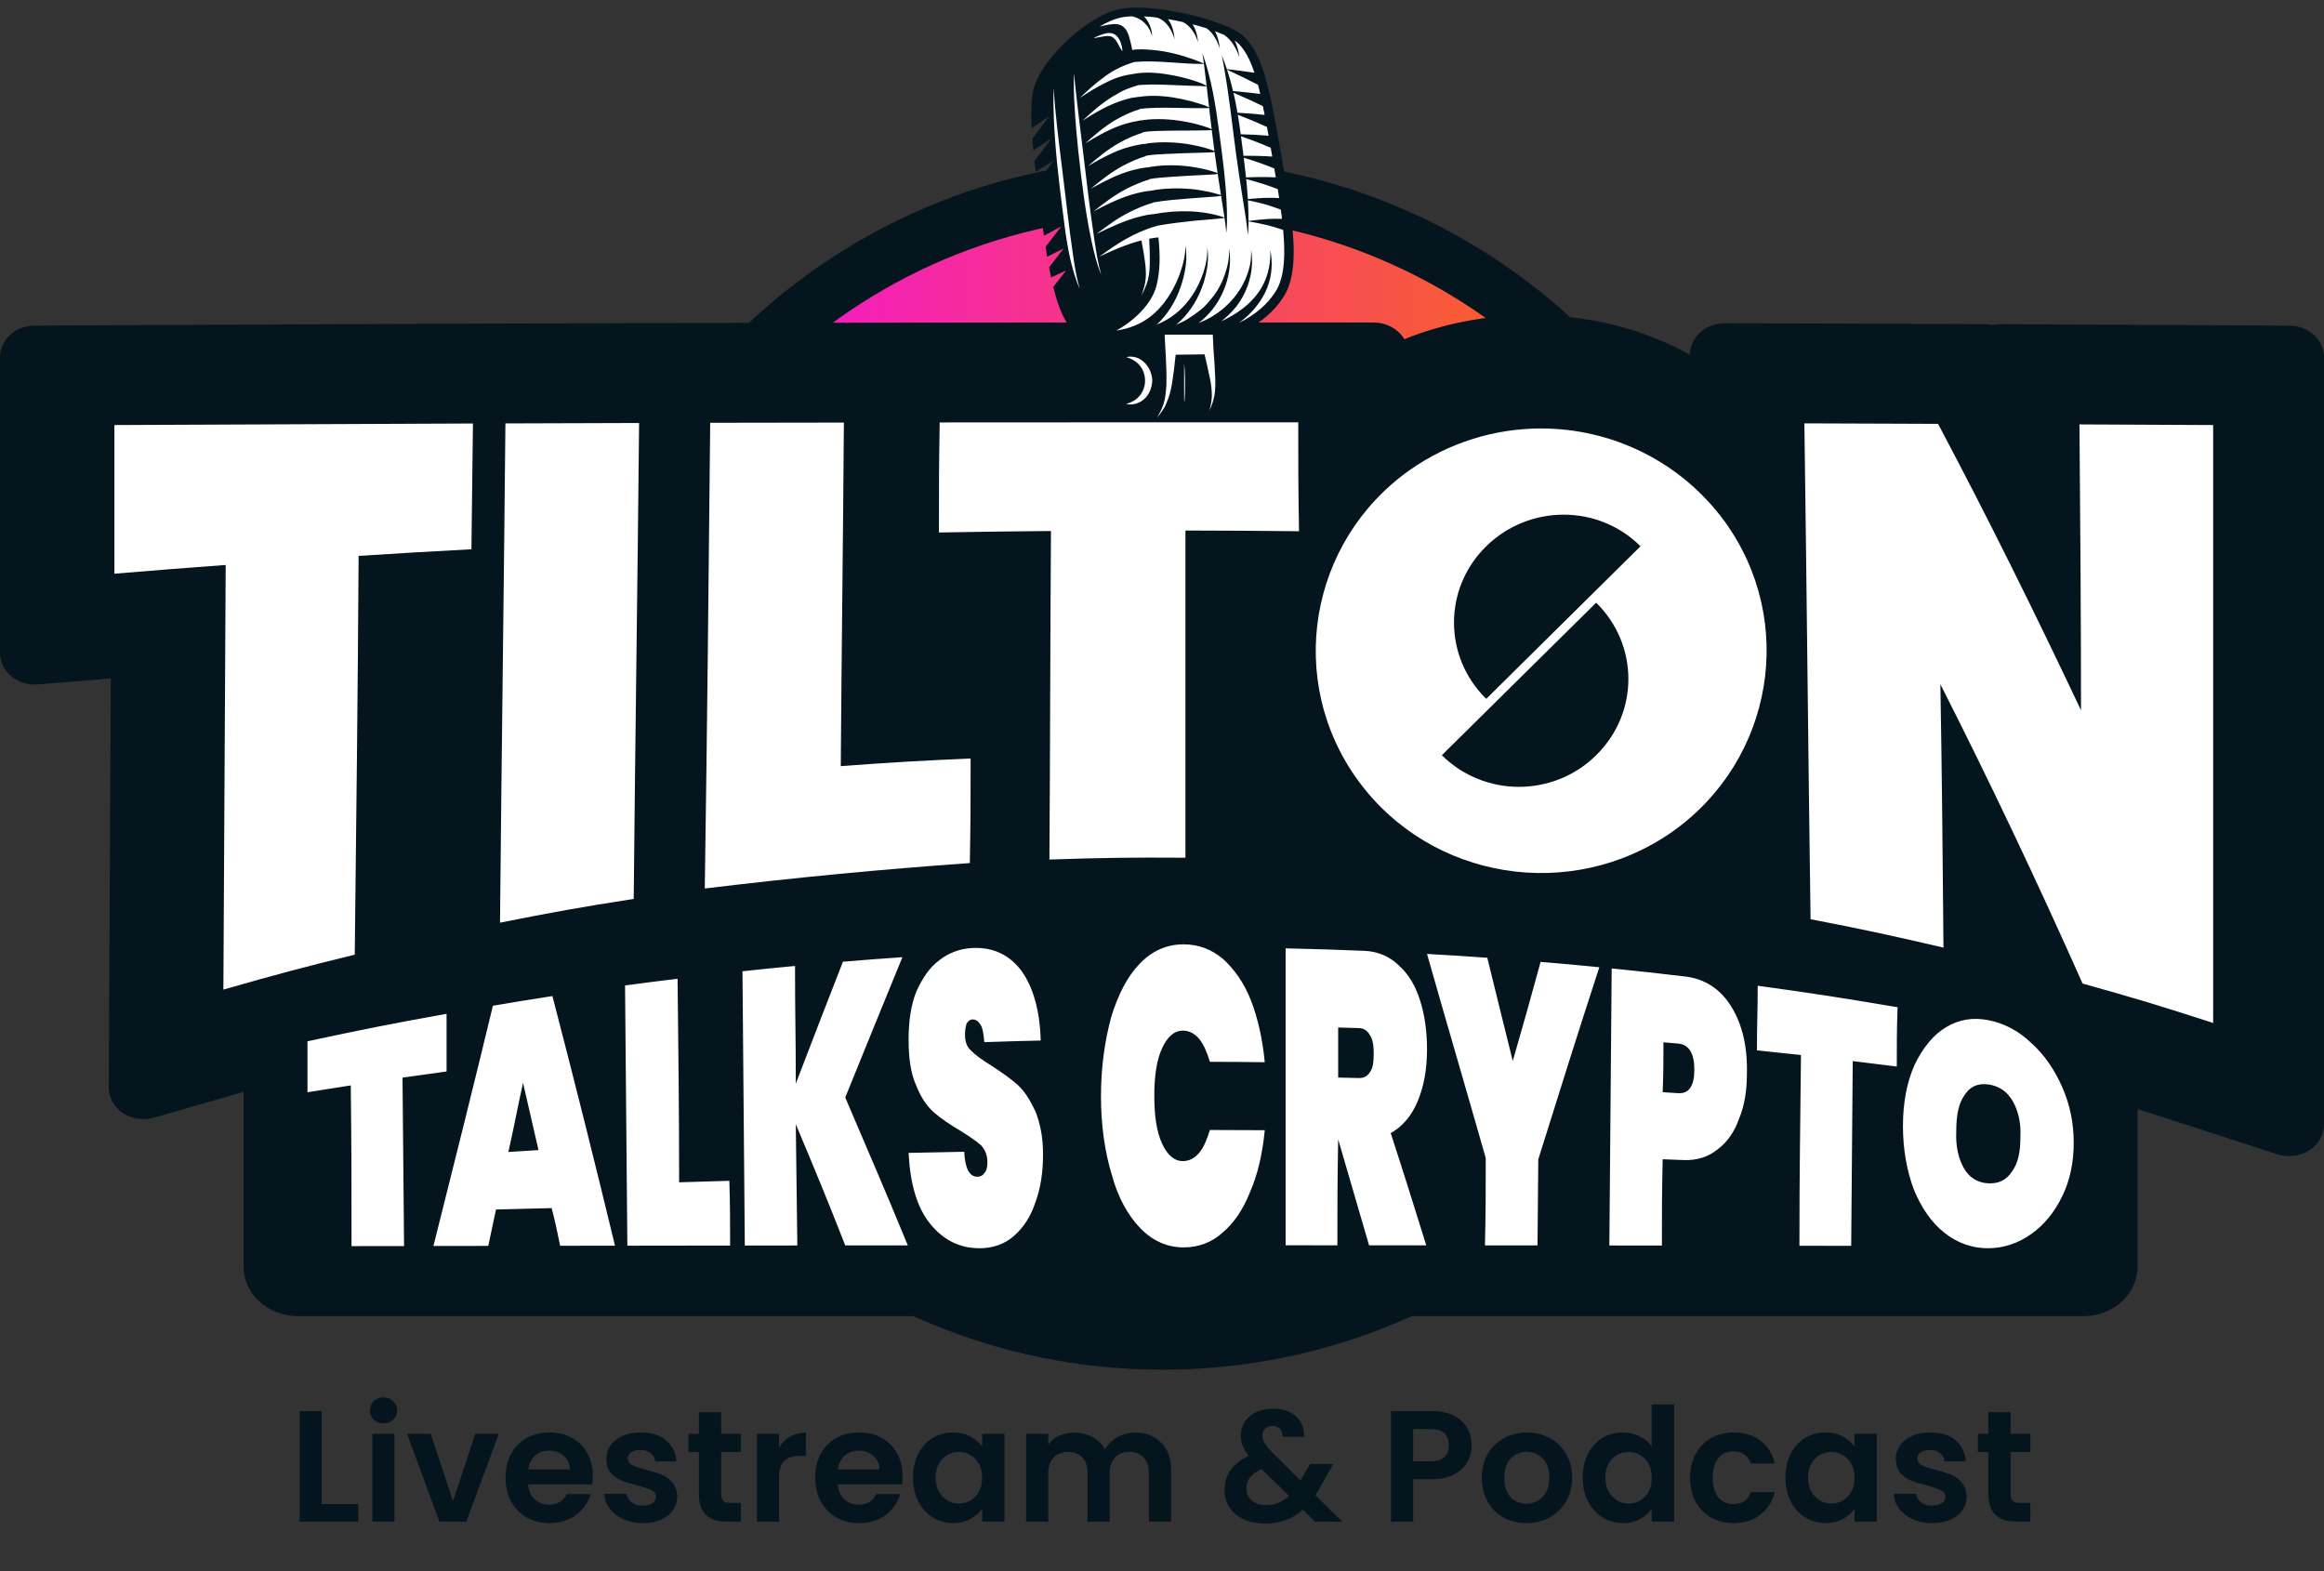 <svg width="352" height="238" viewBox="0 0 352 238" fill="none" xmlns="http://www.w3.org/2000/svg">
<rect x="0" y="0" width="352" height="238" fill="#333333" stroke="none"/>
<path d="M176.091 207.464C226.714 207.464 267.752 166.426 267.752 115.803C267.752 65.18 226.714 24.142 176.091 24.142C125.468 24.142 84.43 65.18 84.43 115.803C84.43 166.426 125.468 207.464 176.091 207.464Z" fill="#05151E"/>
<path d="M176.081 202.042C222.871 202.042 260.801 164.112 260.801 117.322C260.801 70.532 222.871 32.602 176.081 32.602C129.291 32.602 91.361 70.532 91.361 117.322C91.361 164.112 129.291 202.042 176.081 202.042Z" fill="url(#paint0_linear_3456_165856)"/>
<path fill-rule="evenodd" clip-rule="evenodd" d="M36.894 165.381L23.329 169.283C21.693 169.745 19.951 169.48 18.579 168.567C17.259 167.659 16.468 166.213 16.468 164.68L16.785 102.761C11.876 103.164 5.752 103.669 5.752 103.669C4.274 103.794 2.797 103.342 1.689 102.434C0.633 101.521 0 100.233 0 98.883V54.119C0 51.476 2.322 49.328 5.225 49.314L16.89 49.256C32.83 49.174 48.718 49.107 64.657 49.045V49.04C64.657 49.04 66.874 49.035 70.146 49.025L71.255 49.021L83.131 48.982L88.092 48.968L92.791 48.953L95.694 48.944L98.12 48.939L108.361 48.91C105.458 48.92 108.361 48.915 108.361 48.915C115.328 48.9 123.402 48.886 127.519 48.876L130.317 48.872L130.371 48.867L136.335 48.862L139.344 48.857C136.441 48.862 139.344 48.862 139.344 48.862L141.983 48.857C153.964 48.847 165.998 48.843 177.979 48.843L208.065 48.852C210.071 48.852 211.813 49.871 212.71 51.375C218.727 48.949 225.219 47.723 231.975 47.723C240.632 47.723 248.706 49.737 255.937 53.711C255.99 52.461 256.519 51.265 257.469 50.376C258.472 49.463 259.844 48.949 261.269 48.953C261.269 48.953 285.284 49.035 293.412 49.064L300.75 49.093C301.12 49.097 301.488 49.136 301.857 49.213C302.227 49.136 302.649 49.097 303.018 49.102C303.018 49.102 327.034 49.213 335.11 49.256L346.775 49.318C349.678 49.333 352 51.481 352 54.124V170.312C352 171.874 351.156 173.339 349.784 174.238C348.359 175.136 346.564 175.362 344.928 174.839L329.304 169.764C327.245 169.086 325.451 168.514 323.762 167.991V191.857C323.762 195.995 320.121 199.354 315.529 199.354H213.553C201.889 201.68 189.221 202.953 175.973 202.953C162.778 202.953 150.111 201.68 138.447 199.354H45.128C40.589 199.354 36.894 195.995 36.894 191.857V165.381Z" fill="#05151E"/>
<path fill-rule="evenodd" clip-rule="evenodd" d="M335.212 154.948C327.371 152.398 323.391 151.202 315.432 148.972C308.644 133.712 301.504 118.633 293.896 103.64C294.13 116.937 294.248 130.233 294.365 143.53C286.289 141.651 282.308 140.787 274.232 139.229C273.881 114.194 273.649 89.159 273.298 64.124C281.373 64.145 285.468 64.166 293.544 64.198C301.152 78.53 308.291 92.968 315.197 107.588C315.197 93.15 315.08 78.722 314.963 64.283C323.039 64.326 327.136 64.337 335.212 64.38C335.212 94.569 335.212 124.758 335.212 154.948ZM71.636 64.145C71.519 71.764 71.52 75.574 71.403 83.193C64.615 83.556 61.221 83.759 54.316 84.197C54.199 104.323 53.965 124.46 53.731 144.597C45.772 146.55 41.792 147.606 33.834 149.89C33.951 128.451 34.066 107.012 34.184 85.573C27.395 86.075 24 86.341 17.329 86.896V64.38C35.471 64.294 53.495 64.219 71.636 64.145ZM96.8 64.07C96.566 88.102 96.216 112.124 95.982 136.156C87.789 137.426 83.808 138.151 75.733 139.752C75.967 114.546 76.319 89.34 76.553 64.134C84.629 64.102 88.724 64.091 96.8 64.07ZM127.347 116.04C135.189 115.464 139.169 115.229 147.011 114.888C147.011 121.226 147.011 124.396 146.894 130.724C133.434 131.674 120.208 132.944 106.748 134.576C107.1 111.067 107.335 87.558 107.569 64.038C115.645 64.027 119.74 64.017 127.816 64.006C127.699 81.347 127.464 98.688 127.347 116.04ZM196.636 63.974C196.636 70.569 196.636 73.867 196.753 80.462C189.847 80.387 186.337 80.376 179.549 80.355C179.549 96.874 179.549 113.393 179.549 129.913C171.356 129.859 167.258 129.913 158.948 130.19C159.065 113.596 159.066 97.013 159.183 80.43C152.395 80.493 149.001 80.536 142.213 80.653C142.213 73.984 142.212 70.654 142.329 63.985C160.353 63.974 178.495 63.963 196.636 63.974Z" fill="white"/>
<path fill-rule="evenodd" clip-rule="evenodd" d="M213.479 71.225C198.22 82.077 194.698 103.11 205.689 118.209C216.68 133.308 238.02 136.755 253.386 125.913C268.645 115.061 272.168 94.018 261.177 78.919C254.454 69.774 243.997 64.897 233.433 64.897C226.497 64.897 219.561 66.957 213.479 71.225ZM218.387 114.389L241.757 91.286C248.266 97.668 248.266 108.007 241.757 114.389C238.555 117.579 234.287 119.18 230.019 119.18C225.857 119.18 221.588 117.579 218.387 114.389ZM225.109 82.739C231.618 76.358 242.076 76.358 248.478 82.739L225.109 105.852C218.599 99.471 218.599 89.12 225.109 82.739Z" fill="white"/>
<path fill-rule="evenodd" clip-rule="evenodd" d="M194.952 33.863L189.874 9.105L187.969 5.931L185.43 4.661L182.256 3.391L179.716 2.756L173.368 2.122L168.289 2.756L165.115 4.661L164.48 8.47L161.941 11.009L159.402 12.914L158.767 16.723L159.402 19.262L160.037 26.245V29.419L160.671 32.593L161.306 36.402L161.941 41.481L162.576 44.02L165.75 45.29L167.02 48.464L169.559 51.638L169.178 60.856L175.336 63.255L182.827 62.773L184.795 61.16L184.16 50.368L188.604 49.099L191.778 46.559L193.683 44.02L194.952 40.846V33.863Z" fill="white"/>
<path d="M170.565 61.199C171.34 60.956 172.055 60.624 172.579 59.977C173.102 59.386 173.403 58.582 173.432 57.796C173.46 56.939 173.206 56.079 172.668 55.406C172.116 54.716 171.413 54.351 170.59 54.084C172.784 53.621 174.472 55.607 174.53 57.656C174.457 58.715 174.126 59.702 173.316 60.431C172.565 61.106 171.557 61.417 170.565 61.199ZM169.99 49.905C169.682 49.973 169.371 50.024 169.06 50.071C171.721 48.638 174.452 46.074 175.163 43.274C175.73 41.038 175.74 38.676 175.457 35.956C174.986 36.003 174.522 36.069 174.063 36.154C174.121 37.519 174.189 38.883 174.141 40.249C174.11 41.147 174 42.104 173.698 42.954C173.47 43.597 173.197 44.183 172.887 44.789C173.105 44.163 173.294 43.557 173.428 42.906C173.603 42.046 173.583 41.113 173.493 40.243C173.358 38.956 173.12 37.685 172.886 36.413C170.672 36.973 168.573 37.903 166.477 38.876C167.782 37.956 169.069 37.026 170.46 36.238C171.984 35.374 173.565 34.68 175.248 34.211C175.247 34.205 175.246 34.199 175.245 34.194C175.343 34.175 175.44 34.156 175.538 34.139C177.36 33.831 179.199 33.607 181.037 33.423C182.509 33.277 184.002 33.209 185.47 33.012C185.578 33.765 185.676 34.519 185.744 35.275C185.804 34.663 185.84 34.053 185.844 33.437C185.876 28.95 185.245 24.429 184.66 19.989C184.131 15.97 183.489 11.886 182.124 8.055C182.188 8.555 182.274 9.052 182.337 9.552C182.341 9.58 182.344 9.607 182.347 9.635C181.857 9.409 181.353 9.203 180.846 9.023C178.829 8.301 176.696 7.746 174.555 7.565C173.592 7.484 172.485 7.393 171.497 7.567C171.359 6.871 171.21 6.226 171.046 5.645C170.291 2.964 168.526 3.613 166.545 4.016C167.599 3.402 168.759 2.848 170.038 2.601C170.473 2.524 170.96 2.484 171.46 2.465C173.01 2.806 174.096 3.933 174.506 5.506C174.47 4.311 174.025 3.277 173.281 2.488C173.771 2.515 174.267 2.551 174.77 2.604C174.94 2.622 175.114 2.647 175.285 2.668C176.675 3.151 177.498 4.524 177.908 5.961C177.834 4.917 177.57 3.904 176.995 3.018C176.968 2.977 176.938 2.94 176.911 2.901C177.651 3.023 178.401 3.168 179.158 3.335C180.315 3.917 181.089 5.136 181.441 6.386C181.395 5.425 181.121 4.48 180.63 3.681C181.33 3.861 182.036 4.059 182.74 4.283C183.756 4.955 184.398 6.264 184.764 7.372C184.671 6.477 184.442 5.538 184.026 4.723C184.464 4.886 184.9 5.061 185.331 5.25C185.375 5.268 185.417 5.291 185.46 5.31C186.564 6.104 187.311 7.414 187.722 8.692C187.625 7.82 187.394 6.943 187.014 6.148C187.256 6.312 187.48 6.486 187.659 6.668C188.293 7.331 188.807 8.155 189.226 9.046C189.522 9.676 189.776 10.337 190.005 11.018C188.616 10.81 187.225 10.634 185.826 10.472C185.592 9.767 185.337 9.069 185.054 8.38C185.149 8.875 185.246 9.371 185.338 9.867C186.151 14.304 186.61 18.783 187.21 23.252C187.517 25.534 187.868 27.81 188.228 30.085C188.519 31.917 188.839 33.751 189.008 35.6C189.061 35.053 189.099 34.508 189.107 33.958C189.109 33.816 189.104 33.674 189.104 33.532C190.034 33.696 190.957 33.862 191.873 34.082C192.714 34.286 193.535 34.551 194.354 34.828C194.547 37.029 194.633 39.263 194.245 41.364C194.037 42.425 193.687 43.448 193.123 44.285C192.792 44.784 192.498 45.16 192.134 45.581C191.772 45.983 191.395 46.372 190.982 46.725C189.993 47.594 188.873 48.307 187.684 48.891C188.03 48.628 188.371 48.355 188.702 48.066C190.057 46.883 191.193 45.387 191.881 43.721C192.661 41.835 192.789 39.839 192.408 37.847C192.476 39.7 192.162 41.465 191.315 43.126C190.571 44.581 189.401 45.849 188.1 46.828C187.118 47.567 186.068 48.154 184.978 48.669C185.374 48.35 185.759 48.014 186.135 47.658C188.747 45.179 190.101 41.395 189.496 37.847C189.512 38.626 189.484 39.406 189.317 40.172C188.515 43.837 185.932 46.854 182.578 48.479C182.24 48.643 181.898 48.794 181.555 48.939C181.92 48.642 182.275 48.327 182.621 47.993C185.311 45.404 186.771 41.317 186.174 37.629C186.184 38.435 186.135 39.238 185.955 40.027C185.547 41.822 184.789 43.654 183.606 45.081C183.083 45.714 182.548 46.38 181.901 46.893C181.26 47.402 180.629 47.853 179.935 48.287C179.375 48.636 178.773 48.928 178.151 49.181C178.4 48.97 178.644 48.752 178.877 48.523C180.45 46.978 181.593 45.015 182.268 42.922C182.833 41.171 183.154 39.242 182.853 37.41C182.949 39.207 182.448 41.033 181.722 42.665C180.881 44.558 179.619 46.292 177.983 47.574C177.111 48.257 176.178 48.775 175.192 49.169C175.424 48.956 175.651 48.736 175.866 48.504C177.372 46.875 178.414 44.903 179.044 42.783C179.57 41.007 179.901 39.031 179.531 37.192C179.578 38.612 179.208 40.018 178.742 41.347C178.164 42.991 177.343 44.526 176.275 45.905C175.232 47.249 173.89 48.401 172.337 49.113C171.582 49.46 170.801 49.725 169.99 49.905ZM165.297 36.377C164.825 34.167 164.457 31.931 164.152 29.692C163.532 25.161 163.014 20.6 162.753 16.034C162.658 14.388 162.609 12.736 162.663 11.089C163.048 14.969 163.53 18.835 164.006 22.706C164.57 27.288 165.083 31.878 165.777 36.444C166.04 38.182 166.32 39.923 166.789 41.62C166.104 39.934 165.677 38.153 165.297 36.377ZM160.901 31.522C160.314 26.934 159.789 22.317 159.608 17.692C159.55 16.227 159.534 14.768 159.569 13.303C159.848 17.322 160.345 21.321 160.845 25.318C161.411 29.861 161.899 34.423 162.571 38.952C162.812 40.57 163.084 42.187 163.545 43.76C161.884 39.934 161.425 35.623 160.901 31.522ZM183.046 16.222C182.702 16.019 182.281 15.895 181.903 15.775C180.955 15.465 179.998 15.209 179.022 15.005C177.121 14.61 175.09 14.388 173.15 14.591C172.929 14.614 172.712 14.646 172.496 14.684C172.495 14.676 172.494 14.667 172.493 14.659C172.338 14.694 172.176 14.72 172.035 14.734C171.445 14.775 170.841 14.959 170.277 15.126C168.004 15.798 165.949 17.012 163.964 18.279C165.402 16.923 166.888 15.616 168.586 14.591C168.542 14.616 168.521 14.628 168.614 14.573C169.299 14.172 169.979 13.762 170.72 13.469C171.241 13.264 171.762 13.097 172.296 12.941C172.295 12.93 172.294 12.919 172.292 12.909C172.681 12.86 173.084 12.855 173.466 12.835C174.572 12.777 175.689 12.803 176.796 12.849C177.962 12.899 179.131 12.949 180.297 12.986C180.806 13.002 181.316 13.016 181.826 13.026C181.963 13.03 182.595 13.124 182.76 13.035C182.887 14.121 183.011 15.208 183.137 16.296C183.124 16.276 183.096 16.252 183.046 16.222ZM182.813 19.276C181.875 18.954 180.911 18.699 179.936 18.506C177.928 18.109 175.854 17.931 173.81 18.112C173.496 18.14 173.187 18.188 172.881 18.246C172.88 18.233 172.878 18.22 172.877 18.207C172.718 18.249 172.558 18.277 172.495 18.287C171.867 18.386 171.258 18.522 170.647 18.695C168.406 19.332 166.362 20.515 164.383 21.712C165.849 20.387 167.356 19.103 169.071 18.105C169.027 18.131 169.006 18.142 169.102 18.087C169.219 18.02 169.19 18.038 169.139 18.067C170.291 17.415 171.436 16.899 172.695 16.519C172.693 16.504 172.692 16.491 172.69 16.476C173.036 16.44 173.393 16.447 173.729 16.386C174.728 16.324 175.726 16.312 176.727 16.314C178.716 16.319 180.706 16.413 182.696 16.383C182.781 16.382 183.099 16.399 183.141 16.334C183.266 17.421 183.393 18.508 183.523 19.594C183.365 19.473 182.871 19.296 182.813 19.276ZM183.809 22.814C182.937 22.483 182.023 22.245 181.114 22.051C179.018 21.602 176.843 21.449 174.708 21.617C174.228 21.654 173.757 21.725 173.293 21.822C173.292 21.813 173.291 21.804 173.29 21.796C173.289 21.796 173.288 21.797 173.287 21.797C173.154 21.807 173.023 21.832 172.891 21.849C172.302 21.958 171.725 22.065 171.145 22.224C168.887 22.804 166.807 23.997 164.801 25.144C166.3 23.848 167.832 22.585 169.568 21.614C169.516 21.642 169.483 21.66 169.589 21.601C169.717 21.531 169.671 21.556 169.612 21.589C170.742 20.969 171.866 20.469 173.087 20.095C173.084 20.074 173.082 20.054 173.08 20.032C174.198 19.823 175.428 19.837 176.548 19.808C178.511 19.757 180.475 19.795 182.438 19.744C182.69 19.741 182.942 19.738 183.194 19.727C183.289 19.723 183.443 19.734 183.535 19.688C183.664 20.752 183.798 21.815 183.94 22.877C183.909 22.858 183.868 22.837 183.809 22.814ZM184.407 26.207C183.559 25.891 182.673 25.669 181.788 25.487C179.66 25.048 177.415 24.921 175.253 25.141C174.756 25.192 174.275 25.267 173.801 25.364C173.8 25.355 173.799 25.347 173.797 25.338C173.753 25.347 173.7 25.354 173.626 25.363C172.978 25.441 172.346 25.566 171.717 25.732C169.414 26.304 167.285 27.449 165.219 28.578C166.745 27.315 168.301 26.071 170.052 25.129C170 25.157 169.968 25.174 170.077 25.115C170.201 25.049 170.161 25.071 170.103 25.102C171.223 24.506 172.338 24.02 173.537 23.652C173.535 23.634 173.532 23.615 173.53 23.596C174.556 23.408 175.626 23.368 176.655 23.315C178.492 23.218 180.331 23.178 182.17 23.124C182.651 23.11 183.134 23.098 183.616 23.068C183.743 23.06 183.885 23.038 183.956 23C184.1 24.071 184.255 25.141 184.415 26.21C184.412 26.209 184.41 26.208 184.407 26.207ZM184.414 29.406C183.998 29.279 183.577 29.148 183.15 29.067C182.224 28.866 181.294 28.709 180.351 28.625C178.569 28.468 176.751 28.497 174.982 28.766C174.726 28.805 174.472 28.855 174.219 28.908C174.14 28.911 174.069 28.91 174.029 28.914C173.441 28.98 172.863 29.095 172.288 29.24C169.939 29.804 167.771 30.907 165.639 32.011C167.204 30.778 168.785 29.549 170.563 28.631C170.496 28.665 170.435 28.697 170.565 28.63C170.615 28.604 170.638 28.592 170.644 28.589C170.635 28.594 170.601 28.611 170.568 28.628C171.72 28.033 172.87 27.541 174.103 27.174C174.099 27.157 174.097 27.141 174.094 27.125C175.139 26.935 176.222 26.876 177.27 26.793C179.042 26.653 180.82 26.578 182.595 26.489C183.06 26.465 183.527 26.447 183.991 26.409C184.045 26.405 184.304 26.38 184.433 26.334C184.594 27.404 184.761 28.472 184.93 29.542C184.764 29.476 184.49 29.428 184.414 29.406ZM171.053 32.145C172.242 31.548 173.428 31.051 174.7 30.686C174.698 30.677 174.697 30.669 174.695 30.66C176.505 30.34 178.356 30.204 180.185 30.057C181.129 29.981 182.074 29.917 183.018 29.848C183.443 29.817 183.867 29.791 184.292 29.756C184.323 29.753 184.746 29.701 184.948 29.66C184.954 29.698 184.959 29.736 184.966 29.774C185.133 30.829 185.308 31.885 185.461 32.944C182.101 31.799 178.324 31.776 174.862 32.412C174.843 32.415 174.824 32.42 174.805 32.424C174.716 32.433 174.627 32.441 174.538 32.449C173.934 32.504 173.326 32.628 172.739 32.777C170.388 33.376 168.226 34.38 166.058 35.444C167.656 34.25 169.259 33.038 171.053 32.145C170.776 32.282 171.334 32.002 171.053 32.145ZM167.447 11.505C168.785 10.537 170.245 9.859 171.817 9.391C171.817 9.39 171.817 9.389 171.817 9.389C175.33 9.073 178.834 9.73 182.353 9.681C182.492 10.784 182.625 11.887 182.754 12.991C182.601 12.897 181.975 12.62 181.91 12.594C181.484 12.426 181.045 12.284 180.608 12.145C179.611 11.83 178.594 11.588 177.569 11.392C175.82 11.065 173.978 10.871 172.206 11.106C172.073 11.123 171.941 11.149 171.81 11.173C170.414 11.354 169.055 11.724 167.79 12.368C166.299 13.079 164.913 13.924 163.545 14.846C164.777 13.639 166.048 12.517 167.447 11.505ZM166.743 5.289C167.3 5.084 167.913 4.89 168.504 5.07C169.557 5.391 169.963 6.775 170.006 7.756C169.448 7.121 169.211 5.977 168.423 5.583C167.985 5.36 167.404 5.47 166.942 5.552C166.526 5.626 166.113 5.711 165.695 5.773C165.695 5.658 166.643 5.326 166.743 5.289ZM190.546 12.845C190.667 13.302 190.782 13.764 190.891 14.23C189.519 14.051 188.147 13.912 186.766 13.797C186.506 12.705 186.207 11.624 185.856 10.559C187.436 11.291 188.999 12.042 190.546 12.845ZM191.56 17.403C190.186 17.251 188.814 17.147 187.433 17.075C187.257 16.062 187.058 15.053 186.826 14.052C188.334 14.69 189.824 15.356 191.295 16.081C191.385 16.519 191.474 16.96 191.56 17.403ZM191.895 19.178C191.979 19.637 192.063 20.098 192.146 20.56C190.739 20.434 189.336 20.365 187.925 20.339C187.795 19.353 187.651 18.368 187.486 17.386C188.971 17.954 190.432 18.558 191.879 19.231C191.884 19.214 191.89 19.196 191.895 19.178ZM192.451 22.377C192.454 22.366 192.457 22.355 192.46 22.345C192.539 22.8 192.618 23.255 192.698 23.713C191.246 23.614 189.801 23.583 188.347 23.603C188.222 22.614 188.092 21.627 187.965 20.645C189.484 21.165 190.973 21.73 192.451 22.377ZM193.237 26.863C191.729 26.791 190.235 26.801 188.727 26.872C188.623 25.875 188.507 24.879 188.383 23.885C189.95 24.36 191.486 24.89 193.008 25.516C193.085 25.964 193.161 26.413 193.237 26.863ZM193.745 29.997C192.982 29.966 192.218 29.945 191.453 29.974C190.633 30.01 189.818 30.078 189.002 30.151C188.94 29.14 188.857 28.128 188.754 27.119C190.376 27.546 191.958 28.037 193.532 28.643C193.605 29.094 193.676 29.545 193.745 29.997ZM194.177 33.146C193.434 33.131 192.693 33.13 191.95 33.174C190.997 33.24 190.053 33.35 189.104 33.468C189.107 32.423 189.075 31.377 189.014 30.329C189.797 30.497 190.577 30.669 191.352 30.876C192.25 31.119 193.124 31.434 193.997 31.75C194.061 32.215 194.122 32.68 194.177 33.146ZM179.349 55.008C179.672 57.543 179.349 63.247 179.349 59.798V55.008ZM183.93 59.929C183.777 60.742 183.527 61.459 183.171 62.205C183.384 61.48 183.505 60.803 183.549 60.05C183.561 59.163 183.453 58.263 183.277 57.395C183.023 56.148 182.739 54.91 182.445 53.672L178.07 53.73C177.91 55.201 177.749 56.674 177.508 58.134C177.337 59.174 177.062 60.182 176.636 61.144C176.328 61.93 175.761 62.606 175.253 63.267C175.611 62.618 175.981 61.971 176.211 61.262C176.531 60.271 176.612 59.259 176.67 58.226C176.707 56.734 176.637 55.24 176.569 53.749H176.561C176.505 52.533 176.439 51.356 176.401 50.692H183.693C183.718 51.215 183.755 51.992 183.795 52.878C183.901 54.292 184.003 55.708 184.056 57.124C184.09 58.046 184.102 59.019 183.93 59.929ZM170.938 63.05C170.78 64.163 182.179 63.353 182.179 63.353C184.192 63.147 185.477 62.309 185.476 59.339C185.476 59.334 185.477 59.329 185.477 59.324V59.321C185.475 58.241 185.472 56.434 185.317 54.321L185.317 54.311C185.271 53.241 185.224 52.211 185.186 51.417C185.375 51.359 185.564 51.301 185.752 51.238C187.959 50.498 190.121 49.41 191.941 47.82C192.398 47.427 192.821 46.991 193.224 46.539C193.612 46.096 194.019 45.56 194.32 45.101C195.037 44.026 195.427 42.823 195.657 41.634C196.089 39.241 195.967 36.877 195.757 34.569C195.536 32.261 195.182 29.993 194.811 27.754C194.434 25.516 194.041 23.31 193.653 21.123C193.261 18.938 192.865 16.776 192.393 14.652C191.907 12.535 191.373 10.435 190.447 8.465C189.98 7.485 189.399 6.541 188.629 5.738C188.195 5.3 187.733 4.996 187.271 4.728C186.807 4.466 186.341 4.23 185.872 4.029C183.998 3.213 182.119 2.676 180.284 2.233C178.449 1.8 176.654 1.486 174.907 1.304C174.033 1.215 173.17 1.158 172.319 1.151C171.461 1.149 170.644 1.178 169.776 1.334C168.961 1.489 168.172 1.772 167.467 2.089C166.756 2.41 166.099 2.774 165.484 3.156C163.038 4.698 161.217 6.434 159.85 7.977C158.485 9.526 157.604 10.927 157.12 11.963C156.876 12.479 156.73 12.902 156.633 13.212C156.559 13.484 156.521 13.624 156.521 13.624L156.517 13.637L156.431 14.088C156.4 14.235 156.371 14.416 156.348 14.63C156.321 14.844 156.286 15.094 156.27 15.371C156.19 16.352 156.175 17.72 156.265 19.413L158.905 17.613L156.37 21.021C156.413 21.572 156.463 22.152 156.521 22.756L159.273 20.947L156.69 24.404C156.747 24.928 156.809 25.473 156.874 26.029L159.643 24.283L157.074 27.697C157.139 28.21 157.204 28.734 157.271 29.27L160.012 27.618L157.484 30.957C157.548 31.462 157.615 31.976 157.683 32.498L160.38 30.953L157.909 34.194C157.977 34.691 158.048 35.197 158.121 35.709L160.749 34.288L158.369 37.387C158.446 37.883 158.526 38.383 158.611 38.89L161.118 37.622L158.896 40.493C158.991 41 159.092 41.511 159.202 42.027L161.487 40.958L159.531 43.461C159.645 43.925 159.769 44.392 159.906 44.861C160.181 45.803 160.505 46.756 160.943 47.7C161.167 48.171 161.418 48.64 161.725 49.095C161.809 49.209 161.873 49.318 161.972 49.437C162.062 49.547 162.166 49.686 162.247 49.77L162.375 49.909L162.439 49.979L162.543 50.079C162.658 50.188 162.777 50.283 162.898 50.373C163.872 51.065 164.91 51.387 165.948 51.675C166.342 51.778 166.739 51.867 167.137 51.951C167.271 52.505 167.504 53.467 167.769 54.539C167.126 55.37 166.732 56.448 166.729 57.627C166.724 58.884 167.153 60.07 167.938 60.968C168.605 61.732 169.462 62.209 170.394 62.356C170.557 62.599 170.737 62.831 170.938 63.05Z" fill="#05151E"/>
<path d="M294.547 186.752C292.558 185.19 291.036 182.984 289.866 180.148C288.813 177.311 288.227 174.089 288.227 170.567C288.227 167.045 288.812 163.93 289.983 161.296C291.27 158.663 292.793 156.758 294.782 155.569C296.772 154.392 298.878 154.06 301.219 154.531C303.559 154.991 305.783 156.169 307.655 157.967C309.644 159.755 311.166 161.981 312.336 164.626C313.506 167.27 314.091 170.064 314.091 173.104C314.091 176.144 313.506 178.82 312.336 181.218C311.166 183.616 309.644 185.511 307.655 186.913C305.666 188.326 303.44 189.065 301.1 189.065C298.759 189.065 296.536 188.315 294.547 186.752ZM140.896 185.371C138.906 182.931 137.852 179.345 137.618 174.624C141.012 174.549 142.649 174.517 146.043 174.453C146.16 176.99 146.863 178.253 148.034 178.231C148.502 178.231 148.853 178.049 149.087 177.685C149.438 177.332 149.553 176.775 149.553 176.026C149.553 174.977 149.204 174.132 148.619 173.5C147.917 172.868 146.864 172.14 145.576 171.338C143.938 170.374 142.534 169.432 141.481 168.511C140.427 167.591 139.49 166.242 138.788 164.454C137.969 162.666 137.618 160.343 137.618 157.517C137.618 154.681 137.969 152.24 138.788 150.185C139.724 148.14 140.778 146.545 142.299 145.421C143.703 144.308 145.458 143.687 147.213 143.59C150.373 143.43 152.831 144.575 154.703 147.027C156.458 149.478 157.512 153.011 157.629 157.603C154.118 157.689 152.481 157.732 149.087 157.849C148.97 156.597 148.853 155.708 148.502 155.184C148.151 154.649 147.798 154.392 147.213 154.413C146.979 154.424 146.629 154.638 146.395 155.045C146.278 155.441 146.162 155.997 146.162 156.704C146.162 157.71 146.394 158.524 147.096 159.145C147.682 159.765 148.734 160.526 150.139 161.393C151.66 162.388 153.065 163.362 154.118 164.304C155.171 165.246 155.991 166.584 156.81 168.287C157.513 170.01 157.981 172.172 157.981 174.784C157.981 177.525 157.63 179.976 156.81 182.149C156.108 184.322 154.937 186.024 153.533 187.234C152.128 188.454 150.373 189.065 148.383 189.065C145.341 189.065 142.885 187.823 140.896 185.371ZM168.277 154.156C169.331 150.656 170.736 147.937 172.609 145.978C174.481 144.029 176.704 143.034 179.278 143.034C181.502 143.034 183.491 143.772 185.246 145.25C186.884 146.727 188.407 148.814 189.461 151.501C190.514 154.188 191.215 157.314 191.566 160.89C188.289 160.847 186.534 160.836 183.257 160.825C182.789 159.337 182.321 158.181 181.619 157.346C180.916 156.522 180.098 156.105 179.162 156.105C177.874 156.105 176.822 157.004 176.003 158.791C175.184 160.579 174.833 162.988 174.833 165.996C174.833 169.015 175.184 171.412 176.003 173.2C176.822 174.977 177.874 175.866 179.162 175.866C180.098 175.866 180.916 175.459 181.619 174.624C182.321 173.799 182.789 172.643 183.257 171.155C186.534 171.155 188.172 171.166 191.566 171.188C191.215 174.752 190.512 177.867 189.342 180.533C188.288 183.209 186.885 185.275 185.129 186.742C183.491 188.208 181.502 188.936 179.278 188.936C176.821 188.936 174.598 187.973 172.725 186.035C170.853 184.108 169.332 181.411 168.396 177.932C167.343 174.463 166.757 170.502 166.757 166.06C166.757 161.607 167.341 157.646 168.277 154.156ZM67.637 153.557C67.637 157.057 67.637 158.802 67.637 162.292C65.062 162.656 63.659 162.849 60.967 163.223C61.084 173.425 61.083 178.531 61.2 188.733C58.041 188.733 56.404 188.744 53.244 188.744C53.244 179.002 53.244 174.142 53.127 164.401C50.553 164.797 49.264 165.011 46.572 165.439V157.721C54.998 155.912 59.211 155.077 67.637 153.557ZM83.554 182.984C80.16 183.07 78.52 183.113 75.127 183.198C74.659 185.414 74.424 186.517 73.956 188.712C70.68 188.712 68.925 188.712 65.648 188.722C68.691 176.604 71.732 164.486 74.658 152.336C78.286 151.726 80.043 151.426 83.67 150.87C86.947 163.448 90.106 176.058 93.149 188.679C89.872 188.679 88.234 188.69 84.841 188.69C84.372 186.399 84.139 185.254 83.554 182.984ZM287.409 152.561C287.292 156.158 287.292 157.946 287.292 161.542C284.601 161.2 283.312 161.039 280.621 160.718C280.504 171.905 280.504 177.504 280.387 188.701C277.228 188.69 275.707 188.69 272.548 188.69C272.548 177.129 272.664 171.359 272.781 159.798C270.089 159.509 268.803 159.37 266.111 159.091C266.111 155.184 266.228 153.225 266.228 149.307C274.654 150.463 278.866 151.116 287.409 152.561ZM102.863 179.077C105.905 178.981 107.427 178.938 110.469 178.852C110.586 182.77 110.586 184.74 110.586 188.658C104.384 188.669 101.34 188.669 95.021 188.679C94.904 175.545 94.788 162.41 94.671 149.264C97.831 148.836 99.468 148.632 102.627 148.247C102.744 158.524 102.863 168.8 102.863 179.077ZM263.419 169.411C262.717 171.402 261.663 172.965 260.141 174.099C258.737 175.245 256.984 175.791 254.994 175.705C253.707 175.662 253.003 175.641 251.833 175.587C251.716 180.811 251.717 183.434 251.717 188.658C248.557 188.658 246.918 188.658 243.758 188.647C243.875 174.667 243.993 160.675 244.11 146.684C248.557 147.134 250.78 147.38 255.227 147.904C258.27 148.268 260.61 149.831 262.249 152.497C263.887 155.173 264.706 158.556 264.589 162.688C264.589 165.182 264.238 167.42 263.419 169.411ZM128.023 188.637C125.097 181.186 123.575 177.514 120.533 170.288C120.65 177.632 120.649 181.304 120.766 188.647C117.606 188.647 115.969 188.647 112.81 188.658C112.693 174.806 112.575 160.954 112.458 147.112C115.617 146.77 117.257 146.609 120.416 146.309C120.416 153.439 120.533 157.004 120.533 164.133C123.341 156.843 124.745 153.139 127.671 145.667C131.299 145.368 133.053 145.228 136.681 144.982C133.17 153.578 131.417 157.839 128.023 166.231C131.768 175.031 133.757 179.527 137.501 188.637C133.757 188.637 131.768 188.637 128.023 188.637ZM242.238 146.502C239.078 156.18 236.035 165.878 232.993 175.598L232.876 188.637C229.716 188.637 228.077 188.637 224.918 188.637C225.035 183.338 225.034 180.694 225.034 175.405C222.108 165.107 219.066 154.798 216.141 144.49C219.768 144.693 221.642 144.811 225.27 145.068C226.791 151.362 227.609 154.488 229.13 160.707C230.885 154.648 231.706 151.651 233.345 145.689C236.855 145.988 238.727 146.149 242.238 146.502ZM207.364 188.626C205.492 182.224 204.555 179.013 202.683 172.569C202.566 178.991 202.566 182.203 202.566 188.626C199.407 188.626 197.886 188.626 194.727 188.615C194.727 173.628 194.727 158.641 194.727 143.644C199.525 143.751 201.864 143.826 206.662 144.019C208.652 144.104 210.407 144.832 211.812 146.17C213.333 147.519 214.385 149.296 215.087 151.523C215.789 153.739 216.141 156.211 216.141 158.952C216.141 161.906 215.674 164.508 214.737 166.777C213.801 169.036 212.397 170.652 210.641 171.627C212.865 178.467 213.918 181.871 216.024 188.626C212.63 188.626 210.875 188.626 207.364 188.626ZM304.729 177.461C305.666 176.198 306.016 174.485 306.016 172.269C306.133 170.021 305.665 168.19 304.846 166.767C304.027 165.332 302.74 164.486 301.219 164.262C299.58 164.037 298.408 164.551 297.589 165.824C296.653 167.088 296.302 168.918 296.302 171.295C296.185 173.639 296.653 175.545 297.473 176.968C298.292 178.403 299.579 179.141 301.1 179.227C302.738 179.323 303.91 178.724 304.729 177.461ZM81.563 174.196C80.627 170.085 80.159 168.04 79.222 164.015C78.286 168.244 77.935 170.331 76.999 174.485C78.871 174.367 79.691 174.313 81.563 174.196ZM256.631 162.014C256.631 159.53 255.812 158.213 254.174 158.063C253.354 157.988 252.886 157.946 251.95 157.871C251.95 160.89 251.95 162.41 251.833 165.428C252.769 165.482 253.237 165.514 254.174 165.578C255.812 165.685 256.631 164.497 256.631 162.014ZM202.683 163.212C203.97 163.245 204.557 163.255 205.844 163.287C206.546 163.298 207.129 163.009 207.48 162.41C207.949 161.81 208.066 160.868 208.066 159.562C208.066 158.395 207.949 157.464 207.48 156.779C207.129 156.094 206.546 155.74 205.844 155.719C204.557 155.676 203.97 155.665 202.683 155.633C202.683 158.663 202.683 160.183 202.683 163.212Z" fill="white"/>
<path d="M48.735 227.813H54.255V230.477H45.375V213.725H48.735V227.813ZM58.094 215.597C57.502 215.597 57.006 215.413 56.606 215.045C56.222 214.661 56.03 214.189 56.03 213.629C56.03 213.069 56.222 212.605 56.606 212.237C57.006 211.853 57.502 211.661 58.094 211.661C58.686 211.661 59.174 211.853 59.558 212.237C59.958 212.605 60.158 213.069 60.158 213.629C60.158 214.189 59.958 214.661 59.558 215.045C59.174 215.413 58.686 215.597 58.094 215.597ZM59.75 217.181V230.477H56.39V217.181H59.75ZM68.614 227.381L71.974 217.181H75.55L70.63 230.477H66.55L61.654 217.181H65.254L68.614 227.381ZM89.797 223.541C89.797 224.021 89.765 224.453 89.701 224.837H79.981C80.061 225.797 80.397 226.549 80.989 227.093C81.581 227.637 82.309 227.909 83.173 227.909C84.421 227.909 85.309 227.373 85.837 226.301H89.461C89.077 227.581 88.341 228.637 87.253 229.469C86.165 230.285 84.829 230.693 83.245 230.693C81.965 230.693 80.813 230.413 79.789 229.853C78.781 229.277 77.989 228.469 77.413 227.429C76.853 226.389 76.573 225.189 76.573 223.829C76.573 222.453 76.853 221.245 77.413 220.205C77.973 219.165 78.757 218.365 79.765 217.805C80.773 217.245 81.933 216.965 83.245 216.965C84.509 216.965 85.637 217.237 86.629 217.781C87.637 218.325 88.413 219.101 88.957 220.109C89.517 221.101 89.797 222.245 89.797 223.541ZM86.317 222.581C86.301 221.717 85.989 221.029 85.381 220.517C84.773 219.989 84.029 219.725 83.149 219.725C82.317 219.725 81.613 219.981 81.037 220.493C80.477 220.989 80.133 221.685 80.005 222.581H86.317ZM97.338 230.693C96.25 230.693 95.274 230.501 94.41 230.117C93.546 229.717 92.858 229.181 92.346 228.509C91.85 227.837 91.578 227.093 91.53 226.277H94.914C94.978 226.789 95.226 227.213 95.658 227.549C96.106 227.885 96.658 228.053 97.314 228.053C97.954 228.053 98.45 227.925 98.802 227.669C99.17 227.413 99.354 227.085 99.354 226.685C99.354 226.253 99.13 225.933 98.682 225.725C98.25 225.501 97.554 225.261 96.594 225.005C95.602 224.765 94.786 224.517 94.146 224.261C93.522 224.005 92.978 223.613 92.514 223.085C92.066 222.557 91.842 221.845 91.842 220.949C91.842 220.213 92.05 219.541 92.466 218.933C92.898 218.325 93.506 217.845 94.29 217.493C95.09 217.141 96.026 216.965 97.098 216.965C98.682 216.965 99.946 217.365 100.89 218.165C101.834 218.949 102.354 220.013 102.45 221.357H99.234C99.186 220.829 98.962 220.413 98.562 220.109C98.178 219.789 97.658 219.629 97.002 219.629C96.394 219.629 95.922 219.741 95.586 219.965C95.266 220.189 95.106 220.501 95.106 220.901C95.106 221.349 95.33 221.693 95.778 221.933C96.226 222.157 96.922 222.389 97.866 222.629C98.826 222.869 99.618 223.117 100.242 223.373C100.866 223.629 101.402 224.029 101.85 224.573C102.314 225.101 102.554 225.805 102.57 226.685C102.57 227.453 102.354 228.141 101.922 228.749C101.506 229.357 100.898 229.837 100.098 230.189C99.314 230.525 98.394 230.693 97.338 230.693ZM109.24 219.941V226.373C109.24 226.821 109.344 227.149 109.552 227.357C109.776 227.549 110.144 227.645 110.656 227.645H112.216V230.477H110.104C107.272 230.477 105.856 229.101 105.856 226.349V219.941H104.272V217.181H105.856V213.893H109.24V217.181H112.216V219.941H109.24ZM117.993 219.245C118.425 218.541 118.985 217.989 119.673 217.589C120.377 217.189 121.177 216.989 122.073 216.989V220.517H121.185C120.129 220.517 119.329 220.765 118.785 221.261C118.257 221.757 117.993 222.621 117.993 223.853V230.477H114.633V217.181H117.993V219.245ZM136.696 223.541C136.696 224.021 136.664 224.453 136.6 224.837H126.88C126.96 225.797 127.296 226.549 127.888 227.093C128.48 227.637 129.208 227.909 130.072 227.909C131.32 227.909 132.208 227.373 132.736 226.301H136.36C135.976 227.581 135.24 228.637 134.152 229.469C133.064 230.285 131.728 230.693 130.144 230.693C128.864 230.693 127.712 230.413 126.688 229.853C125.68 229.277 124.888 228.469 124.312 227.429C123.752 226.389 123.472 225.189 123.472 223.829C123.472 222.453 123.752 221.245 124.312 220.205C124.872 219.165 125.656 218.365 126.664 217.805C127.672 217.245 128.832 216.965 130.144 216.965C131.408 216.965 132.536 217.237 133.528 217.781C134.536 218.325 135.312 219.101 135.856 220.109C136.416 221.101 136.696 222.245 136.696 223.541ZM133.216 222.581C133.2 221.717 132.888 221.029 132.28 220.517C131.672 219.989 130.928 219.725 130.048 219.725C129.216 219.725 128.512 219.981 127.936 220.493C127.376 220.989 127.032 221.685 126.904 222.581H133.216ZM138.284 223.781C138.284 222.437 138.548 221.245 139.076 220.205C139.62 219.165 140.348 218.365 141.26 217.805C142.188 217.245 143.22 216.965 144.356 216.965C145.348 216.965 146.212 217.165 146.948 217.565C147.7 217.965 148.3 218.469 148.748 219.077V217.181H152.132V230.477H148.748V228.533C148.316 229.157 147.716 229.677 146.948 230.093C146.196 230.493 145.324 230.693 144.332 230.693C143.212 230.693 142.188 230.405 141.26 229.829C140.348 229.253 139.62 228.445 139.076 227.405C138.548 226.349 138.284 225.141 138.284 223.781ZM148.748 223.829C148.748 223.013 148.588 222.317 148.268 221.741C147.948 221.149 147.516 220.701 146.972 220.397C146.428 220.077 145.844 219.917 145.22 219.917C144.596 219.917 144.02 220.069 143.492 220.373C142.964 220.677 142.532 221.125 142.196 221.717C141.876 222.293 141.716 222.981 141.716 223.781C141.716 224.581 141.876 225.285 142.196 225.893C142.532 226.485 142.964 226.941 143.492 227.261C144.036 227.581 144.612 227.741 145.22 227.741C145.844 227.741 146.428 227.589 146.972 227.285C147.516 226.965 147.948 226.517 148.268 225.941C148.588 225.349 148.748 224.645 148.748 223.829ZM171.926 216.989C173.558 216.989 174.87 217.493 175.862 218.501C176.87 219.493 177.374 220.885 177.374 222.677V230.477H174.014V223.133C174.014 222.093 173.75 221.301 173.222 220.757C172.694 220.197 171.974 219.917 171.062 219.917C170.15 219.917 169.422 220.197 168.878 220.757C168.35 221.301 168.086 222.093 168.086 223.133V230.477H164.726V223.133C164.726 222.093 164.462 221.301 163.934 220.757C163.406 220.197 162.686 219.917 161.774 219.917C160.846 219.917 160.11 220.197 159.566 220.757C159.038 221.301 158.774 222.093 158.774 223.133V230.477H155.414V217.181H158.774V218.789C159.206 218.229 159.758 217.789 160.43 217.469C161.118 217.149 161.87 216.989 162.686 216.989C163.726 216.989 164.654 217.213 165.47 217.661C166.286 218.093 166.918 218.717 167.366 219.533C167.798 218.765 168.422 218.149 169.238 217.685C170.07 217.221 170.966 216.989 171.926 216.989ZM199.169 230.477L197.345 228.677C195.793 230.069 193.897 230.765 191.657 230.765C190.425 230.765 189.337 230.557 188.393 230.141C187.465 229.709 186.745 229.109 186.233 228.341C185.721 227.557 185.465 226.653 185.465 225.629C185.465 224.525 185.777 223.533 186.401 222.653C187.025 221.773 187.945 221.061 189.161 220.517C188.729 219.989 188.417 219.485 188.225 219.005C188.033 218.509 187.937 217.981 187.937 217.421C187.937 216.653 188.137 215.965 188.537 215.357C188.937 214.733 189.505 214.245 190.241 213.893C190.993 213.541 191.865 213.365 192.857 213.365C193.865 213.365 194.729 213.557 195.449 213.941C196.169 214.325 196.705 214.837 197.057 215.477C197.409 216.117 197.561 216.829 197.513 217.613H194.249C194.265 217.085 194.137 216.685 193.865 216.413C193.593 216.125 193.225 215.981 192.761 215.981C192.313 215.981 191.937 216.117 191.633 216.389C191.345 216.645 191.201 216.981 191.201 217.397C191.201 217.797 191.321 218.197 191.561 218.597C191.801 218.981 192.193 219.461 192.737 220.037L196.961 224.213C196.993 224.181 197.017 224.149 197.033 224.117C197.049 224.085 197.065 224.053 197.081 224.021L198.449 221.741H201.953L200.273 224.693C199.953 225.317 199.609 225.909 199.241 226.469L203.297 230.477H199.169ZM191.753 227.981C193.065 227.981 194.225 227.517 195.233 226.589L191.105 222.509C189.553 223.197 188.777 224.173 188.777 225.437C188.777 226.157 189.049 226.765 189.593 227.261C190.137 227.741 190.857 227.981 191.753 227.981ZM222.895 218.909C222.895 219.805 222.679 220.645 222.247 221.429C221.831 222.213 221.167 222.845 220.255 223.325C219.359 223.805 218.223 224.045 216.847 224.045H214.039V230.477H210.679V213.725H216.847C218.143 213.725 219.247 213.949 220.159 214.397C221.071 214.845 221.751 215.461 222.199 216.245C222.663 217.029 222.895 217.917 222.895 218.909ZM216.703 221.333C217.631 221.333 218.319 221.125 218.767 220.709C219.215 220.277 219.439 219.677 219.439 218.909C219.439 217.277 218.527 216.461 216.703 216.461H214.039V221.333H216.703ZM231.185 230.693C229.905 230.693 228.753 230.413 227.729 229.853C226.705 229.277 225.897 228.469 225.305 227.429C224.729 226.389 224.441 225.189 224.441 223.829C224.441 222.469 224.737 221.269 225.329 220.229C225.937 219.189 226.761 218.389 227.801 217.829C228.841 217.253 230.001 216.965 231.281 216.965C232.561 216.965 233.721 217.253 234.761 217.829C235.801 218.389 236.617 219.189 237.209 220.229C237.817 221.269 238.121 222.469 238.121 223.829C238.121 225.189 237.809 226.389 237.185 227.429C236.577 228.469 235.745 229.277 234.689 229.853C233.649 230.413 232.481 230.693 231.185 230.693ZM231.185 227.765C231.793 227.765 232.361 227.621 232.889 227.333C233.433 227.029 233.865 226.581 234.185 225.989C234.505 225.397 234.665 224.677 234.665 223.829C234.665 222.565 234.329 221.597 233.657 220.925C233.001 220.237 232.193 219.893 231.233 219.893C230.273 219.893 229.465 220.237 228.809 220.925C228.169 221.597 227.849 222.565 227.849 223.829C227.849 225.093 228.161 226.069 228.785 226.757C229.425 227.429 230.225 227.765 231.185 227.765ZM239.722 223.781C239.722 222.437 239.986 221.245 240.514 220.205C241.058 219.165 241.794 218.365 242.722 217.805C243.65 217.245 244.682 216.965 245.818 216.965C246.682 216.965 247.506 217.157 248.29 217.541C249.074 217.909 249.698 218.405 250.162 219.029V212.717H253.57V230.477H250.162V228.509C249.746 229.165 249.162 229.693 248.41 230.093C247.658 230.493 246.786 230.693 245.794 230.693C244.674 230.693 243.65 230.405 242.722 229.829C241.794 229.253 241.058 228.445 240.514 227.405C239.986 226.349 239.722 225.141 239.722 223.781ZM250.186 223.829C250.186 223.013 250.026 222.317 249.706 221.741C249.386 221.149 248.954 220.701 248.41 220.397C247.866 220.077 247.282 219.917 246.658 219.917C246.034 219.917 245.458 220.069 244.93 220.373C244.402 220.677 243.97 221.125 243.634 221.717C243.314 222.293 243.154 222.981 243.154 223.781C243.154 224.581 243.314 225.285 243.634 225.893C243.97 226.485 244.402 226.941 244.93 227.261C245.474 227.581 246.05 227.741 246.658 227.741C247.282 227.741 247.866 227.589 248.41 227.285C248.954 226.965 249.386 226.517 249.706 225.941C250.026 225.349 250.186 224.645 250.186 223.829ZM255.987 223.829C255.987 222.453 256.267 221.253 256.827 220.229C257.387 219.189 258.163 218.389 259.155 217.829C260.147 217.253 261.283 216.965 262.563 216.965C264.211 216.965 265.571 217.381 266.643 218.213C267.731 219.029 268.459 220.181 268.827 221.669H265.203C265.011 221.093 264.683 220.645 264.219 220.325C263.771 219.989 263.211 219.821 262.539 219.821C261.579 219.821 260.819 220.173 260.259 220.877C259.699 221.565 259.419 222.549 259.419 223.829C259.419 225.093 259.699 226.077 260.259 226.781C260.819 227.469 261.579 227.813 262.539 227.813C263.899 227.813 264.787 227.205 265.203 225.989H268.827C268.459 227.429 267.731 228.573 266.643 229.421C265.555 230.269 264.195 230.693 262.563 230.693C261.283 230.693 260.147 230.413 259.155 229.853C258.163 229.277 257.387 228.477 256.827 227.453C256.267 226.413 255.987 225.205 255.987 223.829ZM270.425 223.781C270.425 222.437 270.689 221.245 271.217 220.205C271.761 219.165 272.489 218.365 273.401 217.805C274.329 217.245 275.361 216.965 276.497 216.965C277.489 216.965 278.353 217.165 279.089 217.565C279.841 217.965 280.441 218.469 280.889 219.077V217.181H284.273V230.477H280.889V228.533C280.457 229.157 279.857 229.677 279.089 230.093C278.337 230.493 277.465 230.693 276.473 230.693C275.353 230.693 274.329 230.405 273.401 229.829C272.489 229.253 271.761 228.445 271.217 227.405C270.689 226.349 270.425 225.141 270.425 223.781ZM280.889 223.829C280.889 223.013 280.729 222.317 280.409 221.741C280.089 221.149 279.657 220.701 279.113 220.397C278.569 220.077 277.985 219.917 277.361 219.917C276.737 219.917 276.161 220.069 275.633 220.373C275.105 220.677 274.673 221.125 274.337 221.717C274.017 222.293 273.857 222.981 273.857 223.781C273.857 224.581 274.017 225.285 274.337 225.893C274.673 226.485 275.105 226.941 275.633 227.261C276.177 227.581 276.753 227.741 277.361 227.741C277.985 227.741 278.569 227.589 279.113 227.285C279.657 226.965 280.089 226.517 280.409 225.941C280.729 225.349 280.889 224.645 280.889 223.829ZM292.642 230.693C291.554 230.693 290.578 230.501 289.714 230.117C288.85 229.717 288.162 229.181 287.65 228.509C287.154 227.837 286.882 227.093 286.834 226.277H290.218C290.282 226.789 290.53 227.213 290.962 227.549C291.41 227.885 291.962 228.053 292.618 228.053C293.258 228.053 293.754 227.925 294.106 227.669C294.474 227.413 294.658 227.085 294.658 226.685C294.658 226.253 294.434 225.933 293.986 225.725C293.554 225.501 292.858 225.261 291.898 225.005C290.906 224.765 290.09 224.517 289.45 224.261C288.826 224.005 288.282 223.613 287.818 223.085C287.37 222.557 287.146 221.845 287.146 220.949C287.146 220.213 287.354 219.541 287.77 218.933C288.202 218.325 288.81 217.845 289.594 217.493C290.394 217.141 291.33 216.965 292.402 216.965C293.986 216.965 295.25 217.365 296.194 218.165C297.138 218.949 297.658 220.013 297.754 221.357H294.538C294.49 220.829 294.266 220.413 293.866 220.109C293.482 219.789 292.962 219.629 292.306 219.629C291.698 219.629 291.226 219.741 290.89 219.965C290.57 220.189 290.41 220.501 290.41 220.901C290.41 221.349 290.634 221.693 291.082 221.933C291.53 222.157 292.226 222.389 293.17 222.629C294.13 222.869 294.922 223.117 295.546 223.373C296.17 223.629 296.706 224.029 297.154 224.573C297.618 225.101 297.858 225.805 297.874 226.685C297.874 227.453 297.658 228.141 297.226 228.749C296.81 229.357 296.202 229.837 295.402 230.189C294.618 230.525 293.698 230.693 292.642 230.693ZM304.545 219.941V226.373C304.545 226.821 304.649 227.149 304.857 227.357C305.081 227.549 305.449 227.645 305.961 227.645H307.521V230.477H305.409C302.577 230.477 301.161 229.101 301.161 226.349V219.941H299.577V217.181H301.161V213.893H304.545V217.181H307.521V219.941H304.545Z" fill="#05151E"/>
<defs>
<linearGradient id="paint0_linear_3456_165856" x1="91.361" y1="117.322" x2="260.801" y2="117.322" gradientUnits="userSpaceOnUse">
<stop stop-color="#F408EB"/>
<stop offset="1" stop-color="#F97300"/>
</linearGradient>
</defs>
</svg>
